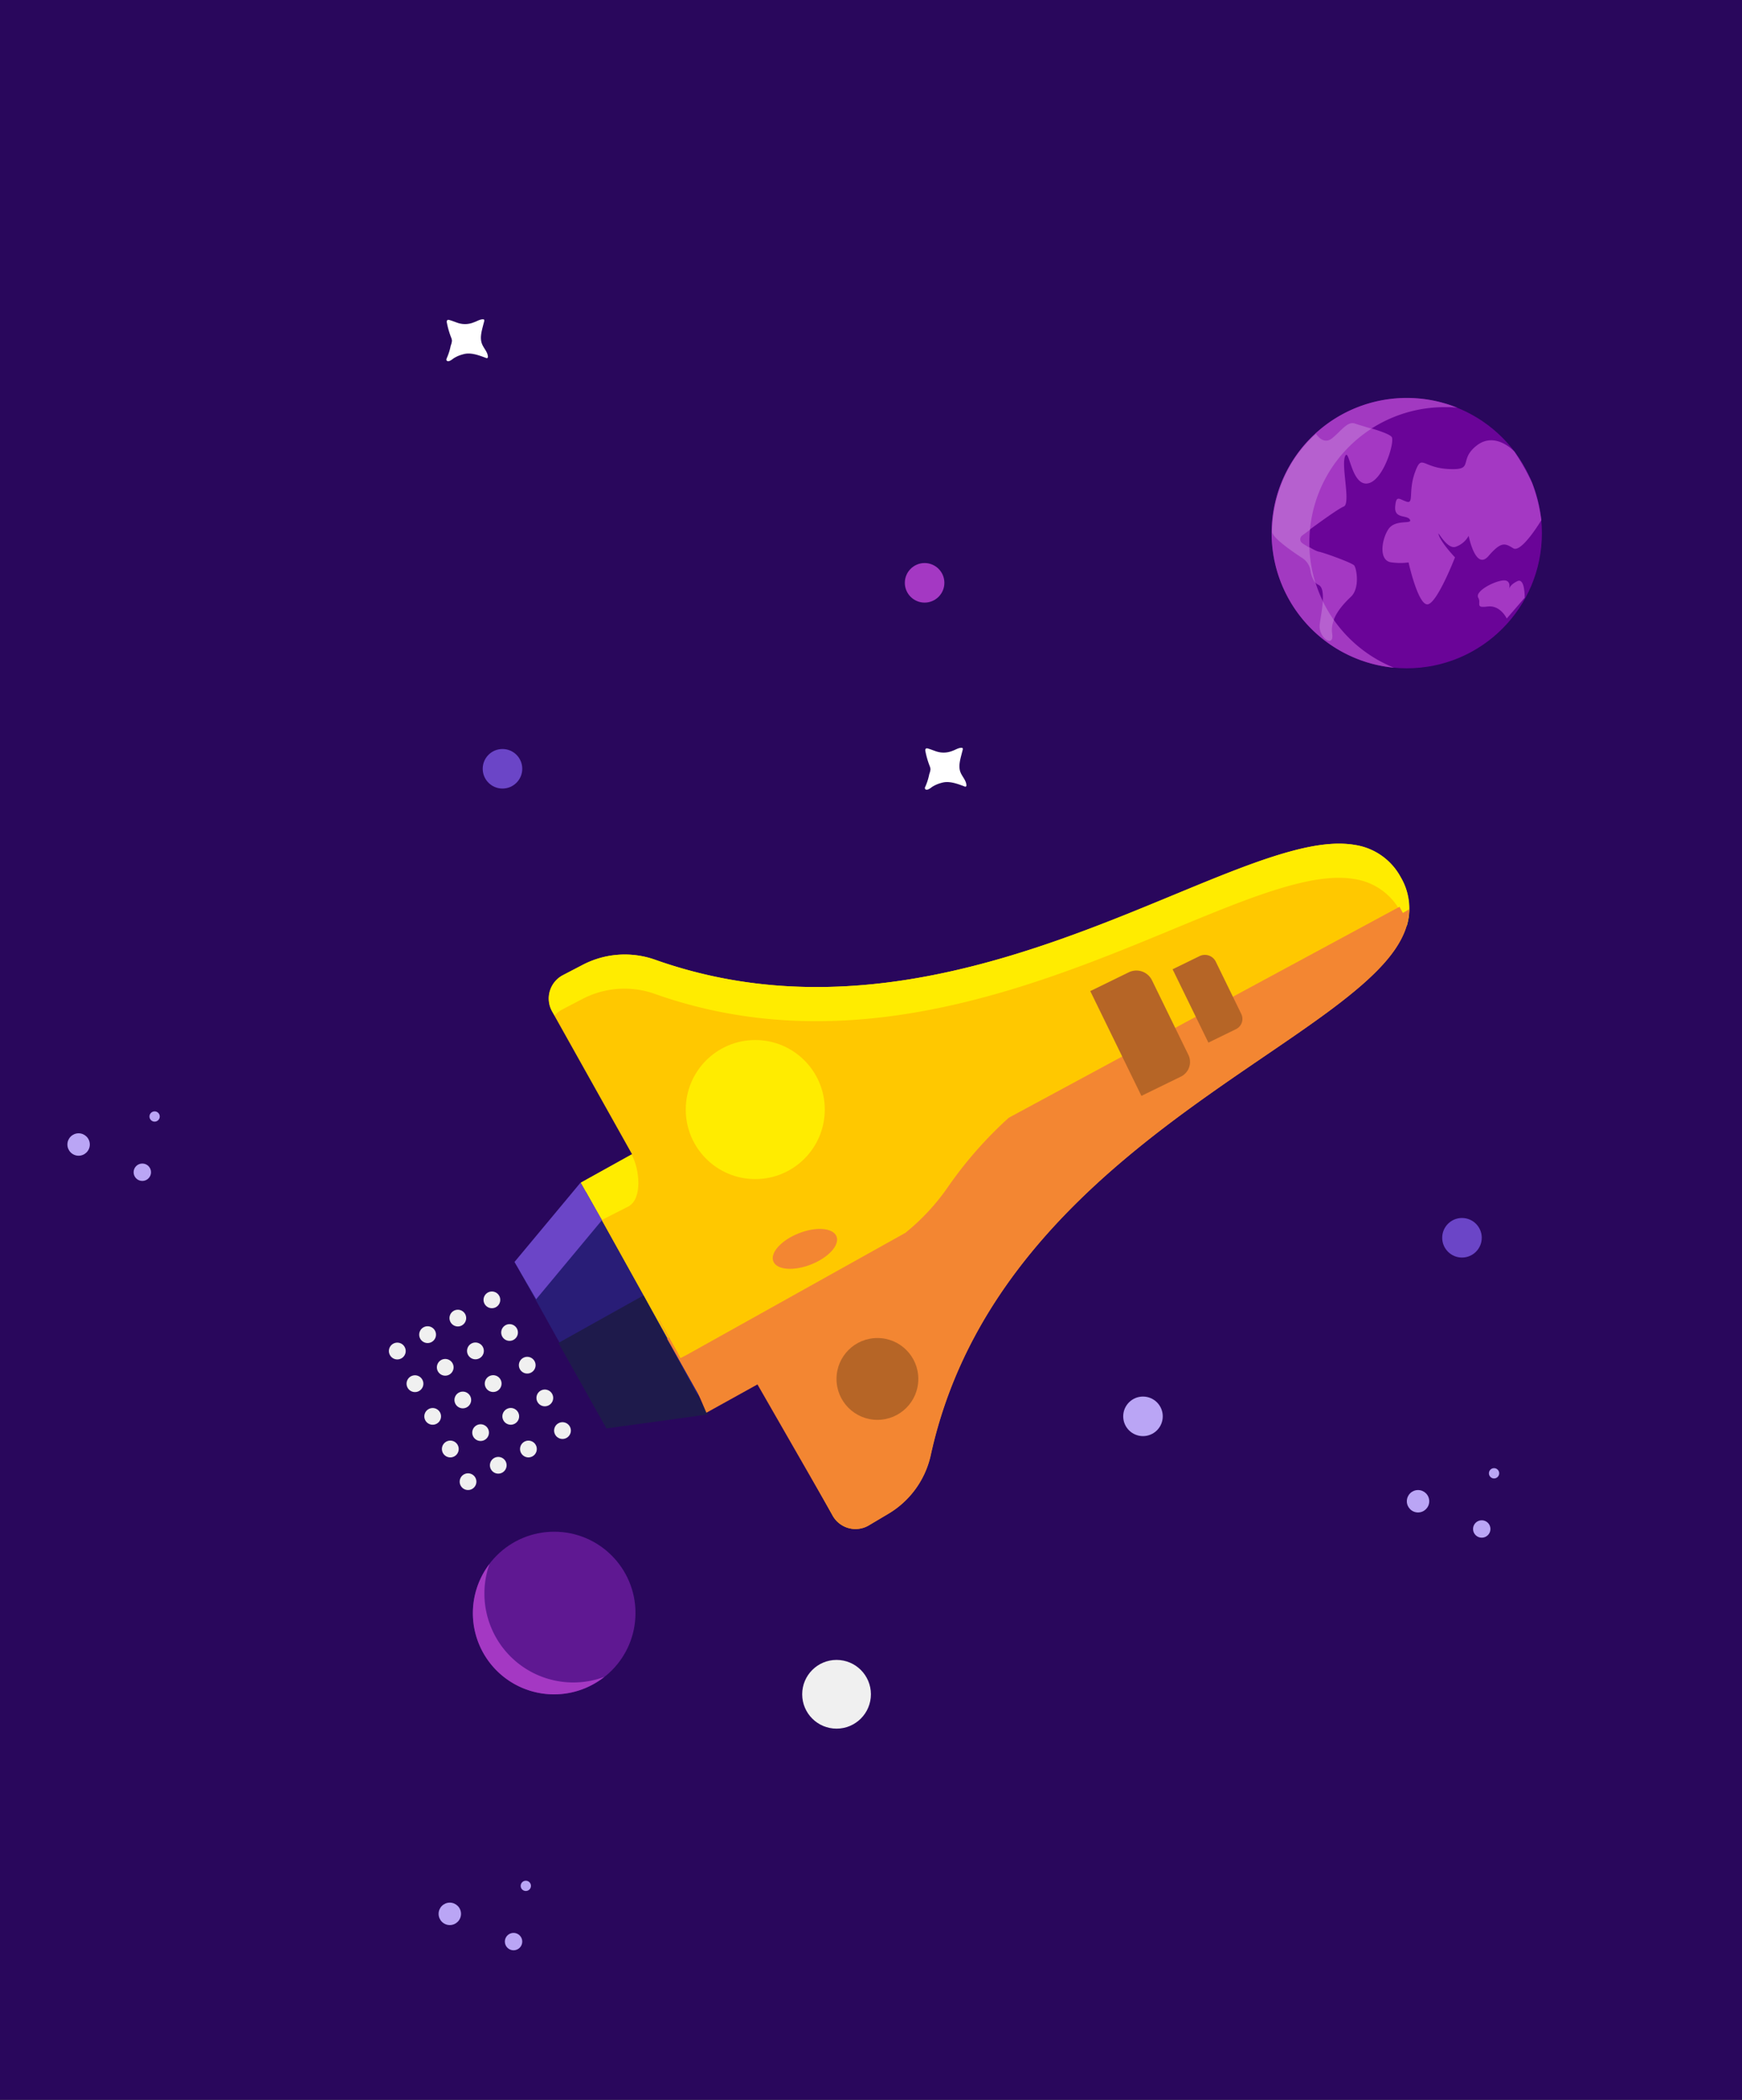 <svg xmlns="http://www.w3.org/2000/svg" viewBox="0 0 396.46 477.77"><rect x="0" y="0" width="396.46" height="477.77" fill="#333333" stroke="none"/><defs><style>.cls-1{isolation:isolate;}.cls-2{fill:#29075c;}.cls-3{fill:#6a0498;}.cls-4{fill:#a239c1;}.cls-5{fill:#a438c3;}.cls-6{fill:#b660cf;}.cls-7{fill:#ffc800;}.cls-8{fill:#ffec00;}.cls-9{fill:#291d77;}.cls-10{fill:#1e1a4b;}.cls-11{fill:#f38632;}.cls-12{fill:#6b45c7;}.cls-13{fill:#b66526;}.cls-14,.cls-19{mix-blend-mode:soft-light;}.cls-15,.cls-19{fill:#f0f0f0;}.cls-16{fill:#5f1892;}.cls-17{fill:#baa5f5;}.cls-18{fill:#fff;}</style></defs><title>3</title><g class="cls-1"><g id="light-reflect"><polyline class="cls-2" points="396.46 0 396.46 477.77 0 477.77 0 0"/><circle class="cls-3" cx="320.17" cy="121.31" r="30.75"/><path class="cls-4" d="M298,123.4a30.76,30.76,0,0,1,30.75-30.76c1,0,2,0,2.94.14a30.76,30.76,0,1,0-14.45,59.14A30.75,30.75,0,0,1,298,123.4Z"/><path class="cls-5" d="M299.63,98.66s1.47,2.72,3.56,1,3.56-4,5.23-3.35,8,2.17,8.38,3.24c.52,1.59-2.2,10.26-5.76,10.47s-4-8.38-4.92-6.18,1.36,10.79-.31,11.42-10.68,7.43-10.68,7.43,3.87,2.62,5,2.83,7.54,2.51,8.07,3.14,1.36,5.13-.74,7.12-4.81,5-4.29,8.37-3.25.94-2.83-2.2,1.57-8.06-.31-8.9-2-5.13-2-5.13-8.06-5.08-8.17-6.94.42-9.81,3.67-14.52A84.09,84.09,0,0,1,299.63,98.66Z"/><path class="cls-5" d="M344.65,102.74s-4.29-4.71-8.58-1.36-.32,5.65-6.39,5.34-6.07-3.56-7.64.73-.21,7.23-1.89,6.7-2.41-1.67-2.62,1.16,2.73,1.78,3.35,2.93-3.35-.21-4.92,2.2-2.26,7.32.86,7.53a13.72,13.72,0,0,0,3.75,0s2.2,9.95,4.4,9.53,6.17-10.68,6.17-10.68-3-3.14-3.66-5,1.68,3.24,3.77,2.61a5.4,5.4,0,0,0,3-2.51s1.57,8,4.5,4.61,3.77-2.93,5.65-1.78,6.39-6.39,6.39-6.39a36.74,36.74,0,0,0-2.13-8.55A51.42,51.42,0,0,0,344.65,102.74Z"/><path class="cls-5" d="M347,136s.11-4.61-1.67-3.77-1.89,1.83-1.89,1.83.74-2.46-1.78-1.94-6,2.62-5.23,3.88-.84,2.4,2.09,2,4.4,2.73,4.4,2.73Z"/><path class="cls-6" d="M303.19,99.71c-2.09,1.67-3.67-1-3.67-1a29.21,29.21,0,0,0-6.08,7.58,31.18,31.18,0,0,0-3.91,14.69c0,1.33,4.39,4.38,6.87,6a4.22,4.22,0,0,1,1.85,2.81,6.12,6.12,0,0,0,1.14,2.88,30.65,30.65,0,0,1-1.38-8.06c-.55-.32-1.11-.66-1.59-1a1.07,1.07,0,0,1-.06-1.76l1.77-1.31a30.71,30.71,0,0,1,14-23c-1.53-.48-3-.9-3.72-1.15C306.75,95.73,305.28,98,303.19,99.71Z"/><path class="cls-6" d="M303.19,144.2a6.06,6.06,0,0,1,.38-3.13,32.39,32.39,0,0,1-2.51-4.26c-.11,1.7-.49,3.66-.7,5.19C299.94,145.14,303.71,147.55,303.19,144.2Z"/><path class="cls-7" d="M318.75,199.57a14.26,14.26,0,0,0-10.28-7.3c-4.31-.76-9.24-.07-14.84,1.46-11.18,3.05-25,9.49-40.83,15.7-29.6,11.61-66,22.34-103.78,8.92a20.7,20.7,0,0,0-16.4,1.17l-4.57,2.38a6,6,0,0,0-2.44,8.17l18.23,32.54-10.21,5.68-1.46.82.82,1.46,26,46.77.82,1.46,1.45-.82,10.12-5.64,18.11,32.51a5.94,5.94,0,0,0,8.22,2.21l4.46-2.65a20.67,20.67,0,0,0,9.61-13.27c8.54-39.12,37.31-63.65,63.21-82,13.85-9.82,26.78-17.81,35.4-25.46,4.3-3.82,7.56-7.56,9.2-11.57A14,14,0,0,0,318.75,199.57Z"/><path class="cls-8" d="M128,229.67l4.57-2.38a20.7,20.7,0,0,1,16.4-1.17c37.8,13.42,74.18,2.69,103.78-8.92,15.83-6.21,29.64-12.65,40.83-15.7,5.6-1.53,10.53-2.22,14.84-1.46a14.26,14.26,0,0,1,10.28,7.3,16,16,0,0,1,1.44,3.44,13.94,13.94,0,0,0-1.35-11.21,14.26,14.26,0,0,0-10.28-7.3c-4.31-.76-9.24-.07-14.84,1.46-11.18,3.05-25,9.49-40.83,15.7-29.6,11.61-66,22.34-103.78,8.92a20.7,20.7,0,0,0-16.4,1.17l-4.57,2.38a6,6,0,0,0-2.44,8.17l.57,1A6.07,6.07,0,0,1,128,229.67Z"/><path class="cls-8" d="M143.74,262.69h0l-10.11,5.6-1.46.82.82,1.46,4,7,6-3.05C146.31,272.76,145.55,265.94,143.74,262.69Z"/><polygon class="cls-9" points="135.71 320.51 118.29 289.24 133.33 271.18 158.99 317.23 135.71 320.51"/><polygon class="cls-10" points="138.01 325.01 127.1 305.55 146.45 294.75 161.12 321.83 138.01 325.01"/><path class="cls-11" d="M151.81,304.57,159,317.34l1.77,4.1L172.39,315l17.15,29.86a5.94,5.94,0,0,0,8.22,2.21l4.46-2.65a20.67,20.67,0,0,0,9.61-13.27c8.54-39.12,37.31-63.65,63.21-82,13.85-9.82,26.78-17.81,35.4-25.46,4.3-3.82,7.56-7.56,9.2-11.57a14.23,14.23,0,0,0,1.06-5.22Z"/><polygon class="cls-12" points="137.01 277.61 132.13 269.08 117.09 287.14 122.02 295.62 137.01 277.61"/><circle class="cls-8" cx="171.89" cy="252.46" r="15.82"/><circle class="cls-13" cx="199.69" cy="313.75" r="9.31"/><path class="cls-11" d="M150,300.41h0l7.77,14.35L152,304s0-.06,0-.09l5.55,9.87.77,1.48,1.48-.76,49.72-27.74a49.63,49.63,0,0,0,9.81-10.61,92.32,92.32,0,0,1,13.79-15.65l87.08-51.1-1.69-3.08-88.81,47.94Z"/><path class="cls-13" d="M253.28,221.17H263a3.95,3.95,0,0,1,3.95,3.95V244a3.7,3.7,0,0,1-3.7,3.7h-10a0,0,0,0,1,0,0V221.17a0,0,0,0,1,0,0Z" transform="translate(-76.47 137.85) rotate(-26.02)"/><path class="cls-13" d="M270.46,217.52h6.82a2.76,2.76,0,0,1,2.76,2.76v13.22a2.59,2.59,0,0,1-2.59,2.59h-7a0,0,0,0,1,0,0V217.52a0,0,0,0,1,0,0Z" transform="translate(-71.59 143.71) rotate(-26.02)"/><path class="cls-7" d="M146.6,294.17h0l7.77,14.34-5.83-10.76a.28.28,0,0,1,0-.09l5.55,9.87.77,1.48,1.48-.76,49.71-27.74a49.49,49.49,0,0,0,9.82-10.62,92.2,92.2,0,0,1,13.79-15.64h0Z"/><ellipse class="cls-11" cx="183.18" cy="284.17" rx="7.73" ry="3.81" transform="translate(-91.53 87.09) rotate(-21.54)"/><g class="cls-14"><path class="cls-15" d="M113.62,294.85a1.9,1.9,0,1,0-.77,2.58A1.9,1.9,0,0,0,113.62,294.85Z"/><path class="cls-15" d="M117.64,302.28a1.9,1.9,0,1,0-.77,2.58A1.9,1.9,0,0,0,117.64,302.28Z"/><path class="cls-15" d="M121.66,309.71a1.9,1.9,0,1,0-.76,2.58A1.9,1.9,0,0,0,121.66,309.71Z"/><circle class="cls-15" cx="124.01" cy="318.05" r="1.91" transform="translate(-136.44 97.37) rotate(-28.42)"/><circle class="cls-15" cx="128.03" cy="325.48" r="1.91" transform="translate(-139.49 100.18) rotate(-28.42)"/><path class="cls-15" d="M105.87,299a1.9,1.9,0,1,0-.77,2.58A1.91,1.91,0,0,0,105.87,299Z"/><path class="cls-15" d="M109.89,306.47a1.91,1.91,0,1,0-.77,2.58A1.91,1.91,0,0,0,109.89,306.47Z"/><path class="cls-15" d="M113.92,313.9a1.91,1.91,0,1,0-.77,2.59A1.92,1.92,0,0,0,113.92,313.9Z"/><circle class="cls-15" cx="116.26" cy="322.24" r="1.91" transform="translate(-139.37 94.19) rotate(-28.42)"/><circle class="cls-15" cx="120.28" cy="329.67" r="1.91" transform="translate(-142.42 97) rotate(-28.42)"/><path class="cls-15" d="M99,302.77a1.91,1.91,0,1,0-.77,2.58A1.91,1.91,0,0,0,99,302.77Z"/><path class="cls-15" d="M103,310.2a1.9,1.9,0,1,0-.77,2.58A1.9,1.9,0,0,0,103,310.2Z"/><path class="cls-15" d="M107,317.63a1.9,1.9,0,1,0-.77,2.58A1.9,1.9,0,0,0,107,317.63Z"/><path class="cls-15" d="M111.05,325.06a1.9,1.9,0,1,0-.77,2.58A1.9,1.9,0,0,0,111.05,325.06Z"/><path class="cls-15" d="M115.07,332.49a1.9,1.9,0,1,0-.77,2.58A1.91,1.91,0,0,0,115.07,332.49Z"/><path class="cls-15" d="M92.1,306.49a1.91,1.91,0,1,0-.77,2.59A1.9,1.9,0,0,0,92.1,306.49Z"/><path class="cls-15" d="M96.12,313.92a1.91,1.91,0,1,0-.77,2.59A1.9,1.9,0,0,0,96.12,313.92Z"/><path class="cls-15" d="M100.14,321.36a1.9,1.9,0,1,0-.76,2.58A1.9,1.9,0,0,0,100.14,321.36Z"/><path class="cls-15" d="M104.17,328.79a1.91,1.91,0,1,0-.77,2.58A1.91,1.91,0,0,0,104.17,328.79Z"/><path class="cls-15" d="M108.19,336.22a1.9,1.9,0,1,0-.77,2.58A1.9,1.9,0,0,0,108.19,336.22Z"/></g><circle class="cls-16" cx="126.13" cy="367.01" r="18.5"/><path class="cls-5" d="M111.4,355.85a20.23,20.23,0,0,0,26.14,25.69,18.47,18.47,0,0,1-26.14-25.69Z"/><circle class="cls-5" cx="210.43" cy="132.61" r="4.5"/><circle class="cls-12" cx="114.36" cy="174.92" r="4.5"/><circle class="cls-12" cx="332.73" cy="281.63" r="4.5"/><circle class="cls-17" cx="260.13" cy="322.26" r="4.5"/><path class="cls-18" d="M219.06,170.22c.15.15,0,.52-.12,1-.36,1.46-.94,3.18-.29,4.63.42.95,1.25,1.77,1.29,2.8a.35.35,0,0,1-.05.25c-.11.14-.32.09-.47,0-1.59-.58-3.45-1.31-5.16-.77a7.43,7.43,0,0,0-2.12.91c-.31.24-1.24,1-1.6.46a.54.54,0,0,1,.06-.52,13.48,13.48,0,0,0,.89-2.83,4.38,4.38,0,0,0,.28-1.12,2.9,2.9,0,0,0-.12-.57,19,19,0,0,1-1.07-3.72c0-.19.07-.42.26-.46a.55.55,0,0,1,.22,0c.76.19,1.47.52,2.22.75a5.32,5.32,0,0,0,3.52-.2c.55-.19,1-.49,1.62-.64C218.78,170.13,219,170.14,219.06,170.22Z"/><path class="cls-18" d="M110.16,72.72c.14.15,0,.52-.13,1-.36,1.46-.93,3.18-.29,4.63.42,1,1.25,1.76,1.3,2.8a.36.36,0,0,1-.06.25c-.1.14-.31.09-.47,0-1.59-.58-3.45-1.31-5.16-.77a7.16,7.16,0,0,0-2.12.91c-.31.24-1.24,1-1.6.45-.1-.15,0-.35.06-.52a13.21,13.21,0,0,0,.89-2.82,4,4,0,0,0,.28-1.12,2.32,2.32,0,0,0-.12-.57,19,19,0,0,1-1.07-3.72c0-.19.07-.42.26-.46a.55.55,0,0,1,.22,0c.76.19,1.48.52,2.22.75a5.26,5.26,0,0,0,3.52-.21c.55-.18,1-.48,1.62-.63C109.88,72.63,110.07,72.64,110.16,72.72Z"/><circle class="cls-19" cx="190.39" cy="385.5" r="7.82"/><circle class="cls-17" cx="340.03" cy="335.22" r="1.17"/><circle class="cls-17" cx="322.73" cy="341.58" r="2.55"/><circle class="cls-17" cx="337.23" cy="347.89" r="1.98"/><circle class="cls-17" cx="35.19" cy="254.04" r="1.17"/><circle class="cls-17" cx="17.89" cy="260.41" r="2.55"/><circle class="cls-17" cx="32.39" cy="266.72" r="1.98"/><circle class="cls-17" cx="119.67" cy="429.09" r="1.17"/><circle class="cls-17" cx="102.37" cy="435.46" r="2.55"/><circle class="cls-17" cx="116.88" cy="441.77" r="1.98"/></g></g></svg>